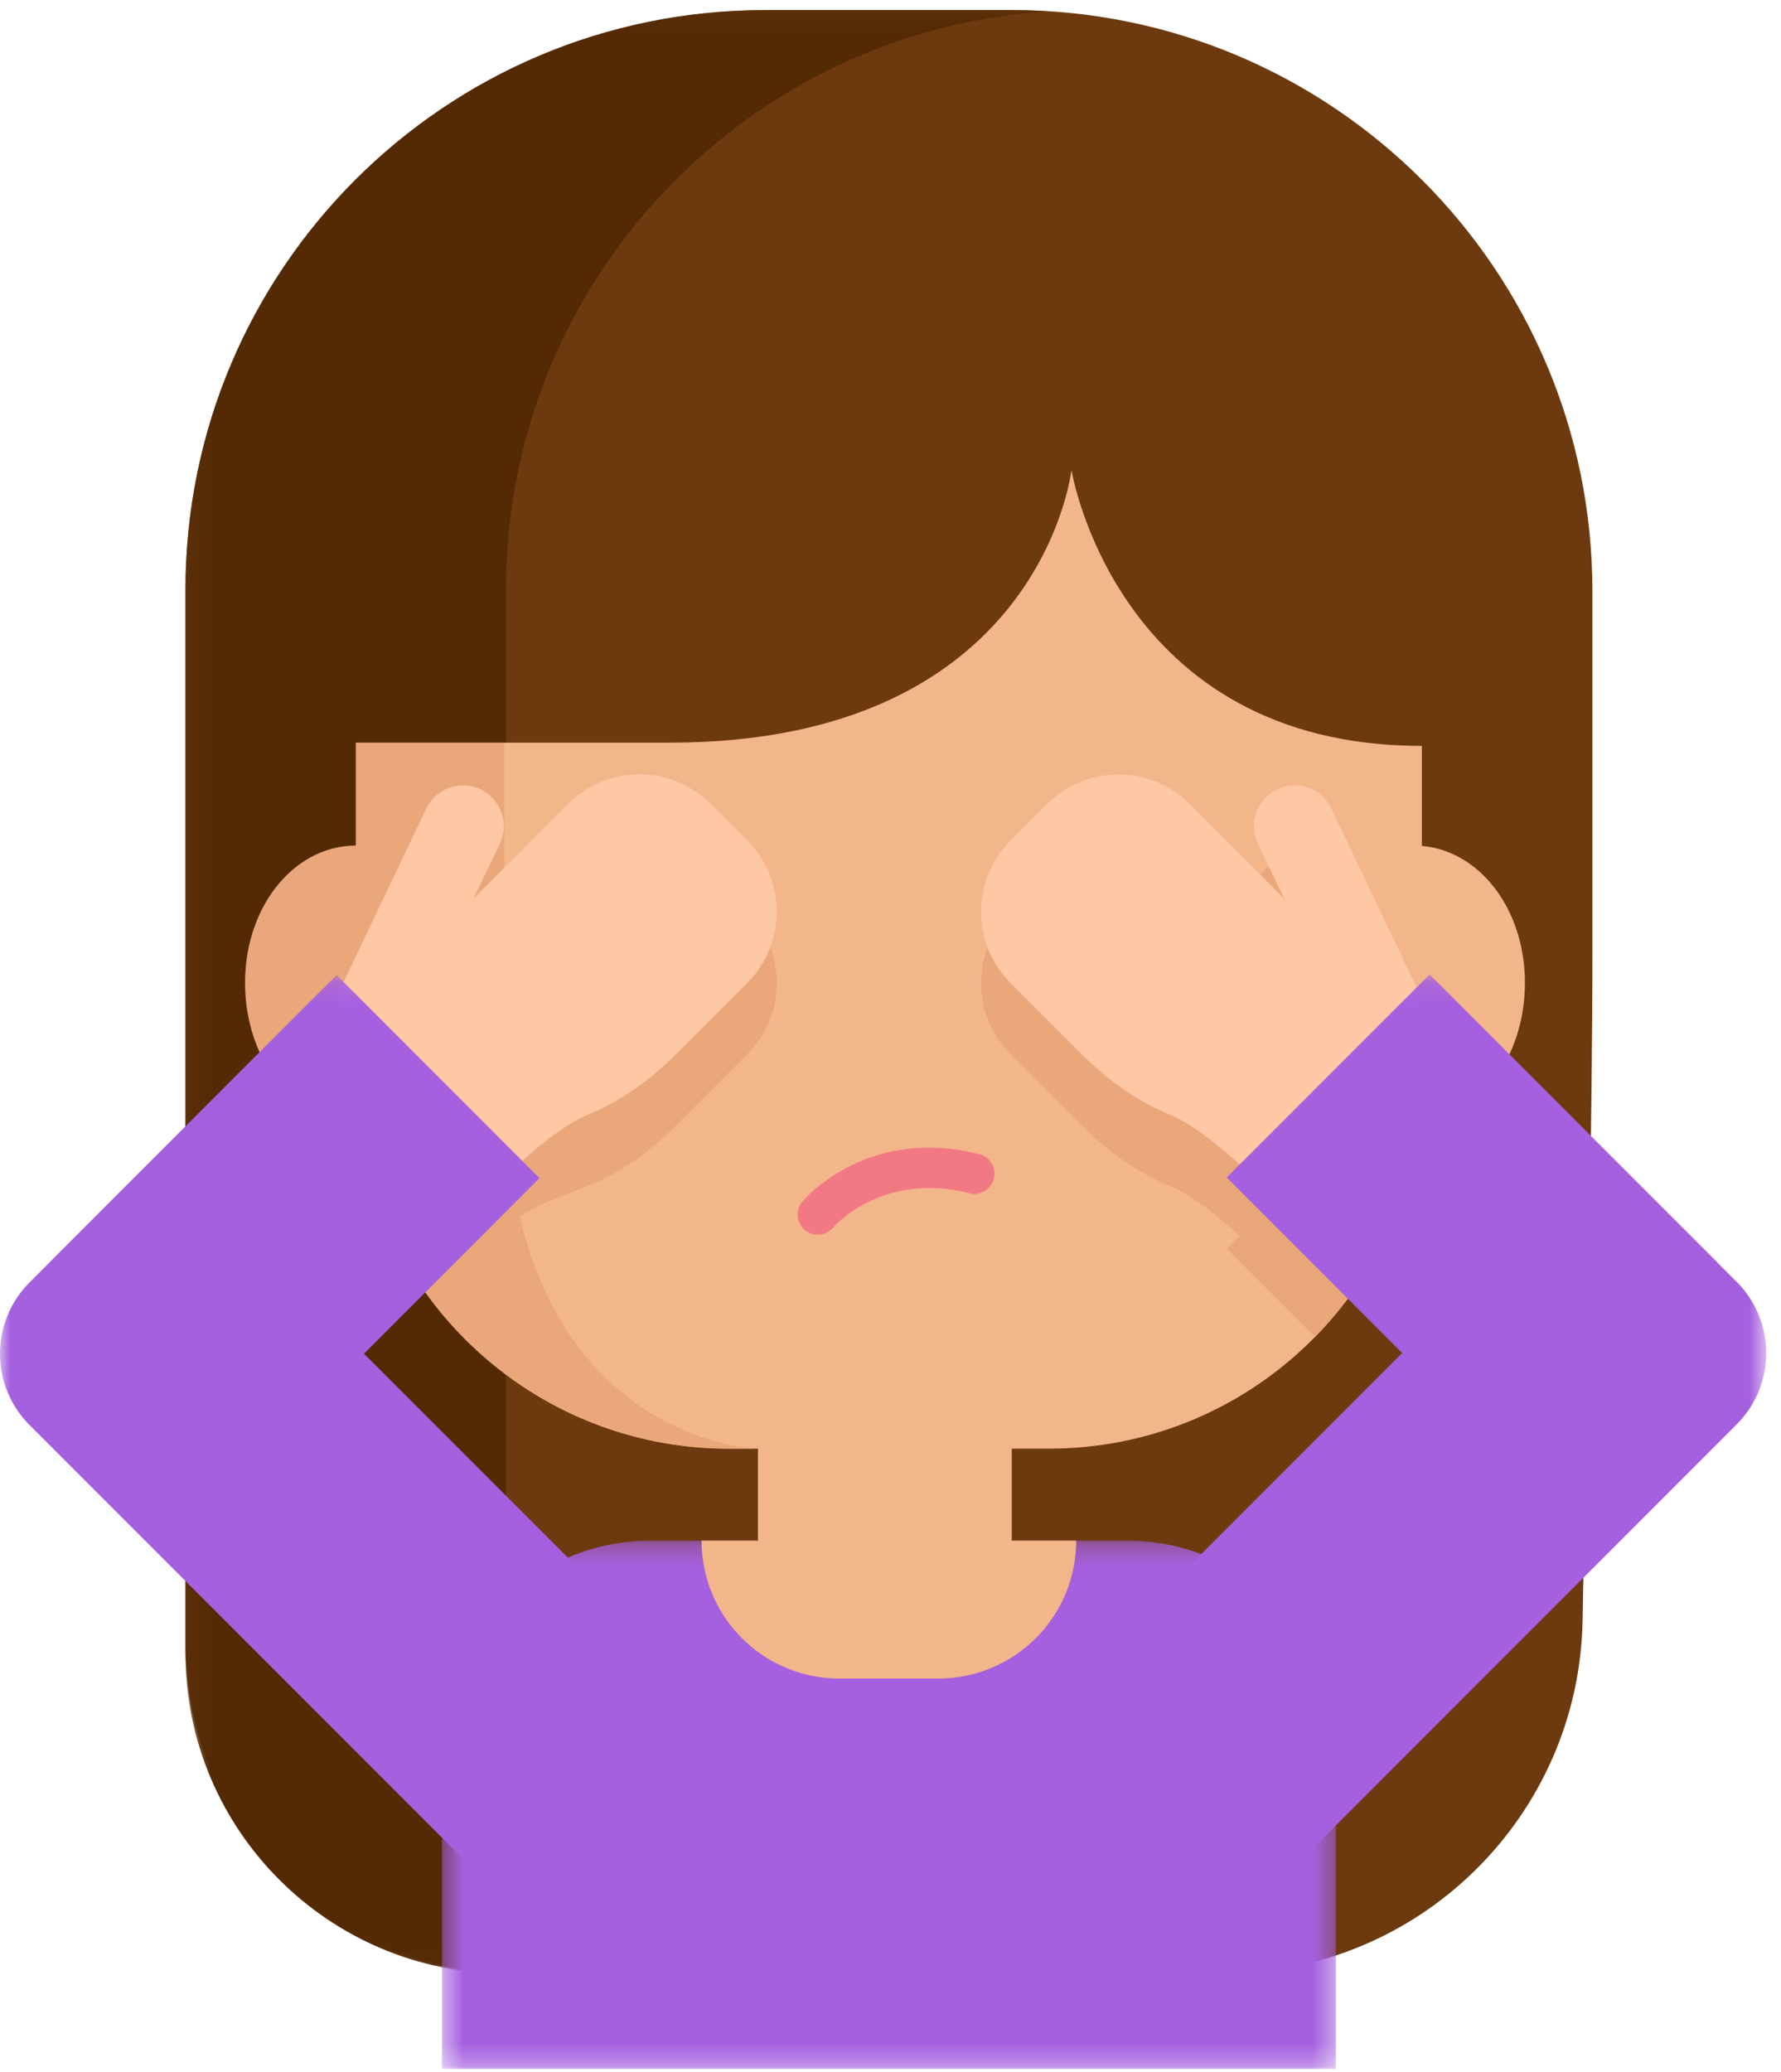 <svg xmlns="http://www.w3.org/2000/svg" xmlns:xlink="http://www.w3.org/1999/xlink" width="86" height="100" viewBox="0 0 86 100"><defs><path id="a" d="M.215.15h41.708v94.767H.215z"/><path id="c" d="M.468.235H43.63v25.493H.468z"/><path id="e" d="M0 .124h33.952v44.444H0z"/><path id="g" d="M.363.094h33.952v44.444H.363z"/></defs><g fill="none" fill-rule="evenodd"><path fill="#6C3A0E" d="M76.893 46.068V28.525c0-15.486-12.554-28.04-28.04-28.04h-11.86c-15.486 0-28.04 12.554-28.04 28.04v50.8c0 8.797 7.131 15.928 15.928 15.928h34.165c9.48 0 17.21-7.594 17.374-17.072.22-12.538.473-24.321.473-32.113"/><g transform="translate(8.738 .336)"><mask id="b" fill="#fff"><use xlink:href="#a"/></mask><path fill="#542A05" d="M41.923.21C41.343.174 40.76.15 40.17.15H28.2C12.745.15.215 12.678.215 28.134V79.44c0 8.547 6.929 15.476 15.476 15.476V28.135c0-14.867 11.594-27.02 26.232-27.925" mask="url(#b)"/></g><g transform="translate(20.874 74.122)"><mask id="d" fill="#fff"><use xlink:href="#c"/></mask><path fill="#A560DF" d="M43.63 25.728H.469V10.294C.468 4.739 4.97.235 10.526.235h23.046c5.555 0 10.059 4.504 10.059 10.059v15.434z" mask="url(#d)"/></g><path fill="#F3B58A" d="M48.856 74.357v-8.323H36.6v8.323h-2.723a6.653 6.653 0 006.654 6.654h4.782a6.654 6.654 0 006.654-6.654h-3.112zm14.07-26.919c0 3.73 2.397 6.752 5.354 6.752 2.957 0 5.354-3.023 5.354-6.752 0-3.73-2.397-6.627-5.354-6.627-2.957 0-5.354 2.896-5.354 6.627"/><path fill="#F3B58A" d="M68.658 36c-14.75 0-16.92-13.304-16.92-13.322 0 0-1.454 13.164-19.403 13.164H17.188v16.066c0 9.946 8.063 18.009 18.01 18.009h15.45c9.947 0 18.01-8.063 18.01-18.01V36.002z"/><path fill="#EAA77A" d="M32.834 54.128l3.247-3.247c1.9-1.9 1.9-4.981 0-6.881l-1.764-1.764a4.866 4.866 0 00-6.882 0l-3.084 2.113v-8.507h-7.163v4.968c-2.956 0-5.354 2.898-5.354 6.627 0 3.73 2.398 6.753 5.354 6.753.05 0 .098-.008.147-.01a12.627 12.627 0 00.111.751c.025.147.05.293.078.438a18.177 18.177 0 00.544 2.1 18.308 18.308 0 00.283.807l.086.219c.075.19.151.38.232.568l.04.088a18.037 18.037 0 002.92 4.592l.002.002c3.302 3.78 8.154 6.172 13.566 6.172h1.338s-8.798-.253-11.44-11.177c.78-.634 2.56-1.195 3.27-1.49 2.307-.96 3.762-2.415 4.47-3.122m35.571-3.031l-4.113-8.624a1.967 1.967 0 00-3.555 1.687l1.279 2.656-4.576-4.576a4.864 4.864 0 00-6.879 0L48.8 44.003a4.863 4.863 0 000 6.878l3.245 3.245c.707.707 2.16 2.161 4.467 3.12 1.038.433 2.287 1.43 3.348 2.397l-.624.624 4.259 4.258a17.948 17.948 0 005.163-12.618v-1.062l-.252.252z"/><path fill="#383637" d="M34.853 44.86a.709.709 0 01-.71-.709 2.642 2.642 0 00-2.64-2.638 2.64 2.64 0 00-2.637 2.638.709.709 0 11-1.42 0 4.062 4.062 0 014.058-4.057 4.063 4.063 0 014.058 4.057c0 .393-.317.71-.71.71m22.838-.001a.709.709 0 01-.71-.709 2.64 2.64 0 00-2.638-2.638 2.641 2.641 0 00-2.639 2.638.709.709 0 11-1.42 0 4.064 4.064 0 014.06-4.057 4.062 4.062 0 014.056 4.057c0 .393-.317.71-.71.71"/><path fill="#FEC8A4" d="M23.548 57.629c1.144-1.172 3.228-3.157 4.817-3.818 2.308-.96 3.762-2.415 4.47-3.122l3.246-3.246c1.9-1.9 1.9-4.982 0-6.882l-1.764-1.764a4.867 4.867 0 00-6.881 0l-4.578 4.578 1.28-2.656a1.968 1.968 0 00-3.557-1.689l-4.134 8.668c-.309.65-.223 1.38.15 1.938l-.521.52 7.472 7.473zm37.779-.005c-1.144-1.172-3.227-3.156-4.815-3.816-2.306-.96-3.76-2.413-4.467-3.12l-3.246-3.245a4.865 4.865 0 010-6.88l1.763-1.761c1.9-1.9 4.98-1.9 6.88 0l4.575 4.575-1.28-2.655a1.968 1.968 0 013.556-1.688l4.132 8.664a1.96 1.96 0 01-.15 1.937l.52.52-7.468 7.47z"/><g transform="translate(0 46.938)"><mask id="f" fill="#fff"><use xlink:href="#e"/></mask><path fill="#A560DF" d="M17.576 18.395l8.474-8.474L16.254.124 2.379 13.998l.003.003-.958.959a4.861 4.861 0 000 6.875l22.733 22.733 9.795-9.797-16.376-16.376z" mask="url(#f)"/></g><g transform="translate(50.97 46.938)"><mask id="h" fill="#fff"><use xlink:href="#g"/></mask><path fill="#A560DF" d="M16.74 18.365L8.264 9.89 18.061.094l13.875 13.874-.003.003.958.959a4.861 4.861 0 010 6.875L10.158 44.538.363 34.74l16.376-16.376z" mask="url(#h)"/></g><path fill="#F27984" d="M39.486 59.588a.97.97 0 01-.74-1.598c.127-.15 3.162-3.65 8.543-2.283a.971.971 0 11-.479 1.882c-4.214-1.07-6.56 1.628-6.583 1.655a.967.967 0 01-.74.344"/></g></svg>